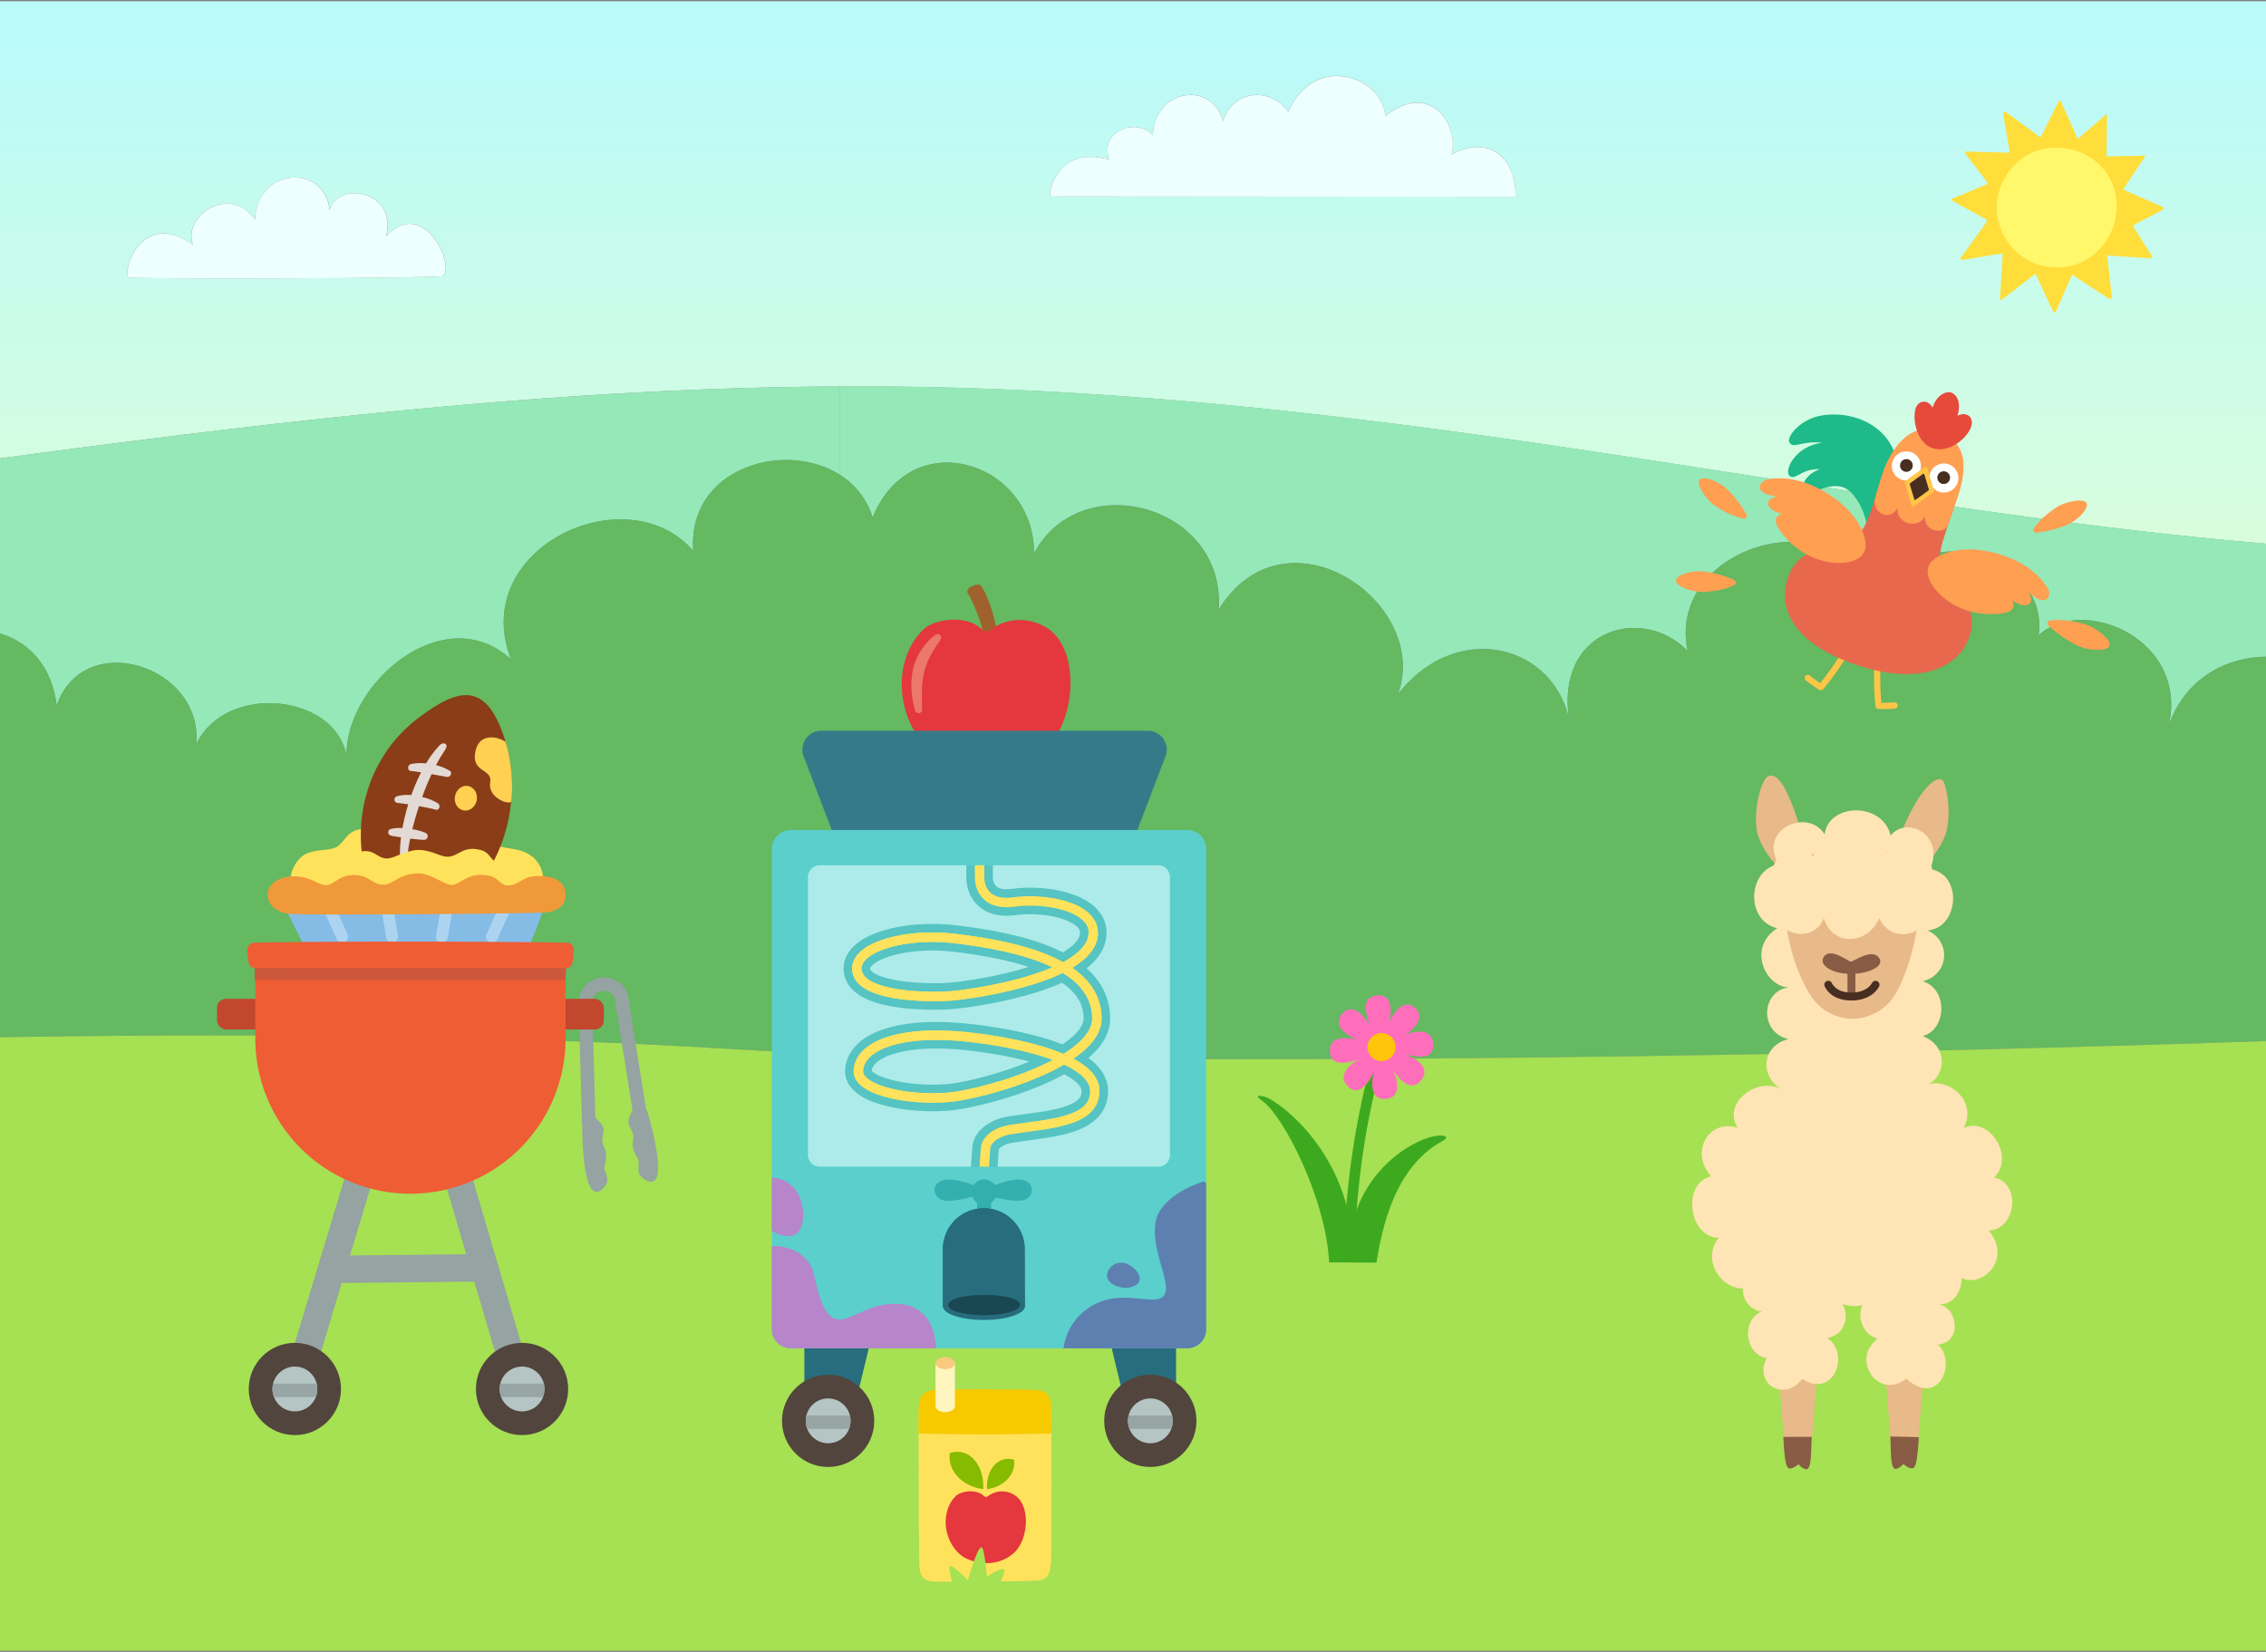 <svg xmlns="http://www.w3.org/2000/svg" xmlns:xlink="http://www.w3.org/1999/xlink" viewBox="0 0 960 700"><rect x="0" y="0" width="960" height="700" fill="#808080" stroke="none"/><defs><style>.cls-1,.cls-42,.cls-43,.cls-53,.cls-54{fill:none;}.cls-2{clip-path:url(#clip-path);}.cls-3{fill:url(#linear-gradient);}.cls-15,.cls-4{fill:#edffff;}.cls-5{fill:#95e8b8;}.cls-6{fill:#90d66b;}.cls-7{fill:#9ae673;}.cls-8{fill:#a6e053;}.cls-9{clip-path:url(#clip-path-2);}.cls-10{fill:url(#linear-gradient-2);}.cls-11{fill:#64b961;}.cls-12{clip-path:url(#clip-path-3);}.cls-13{clip-path:url(#clip-path-4);}.cls-14{fill:url(#linear-gradient-3);}.cls-15,.cls-19,.cls-20,.cls-22,.cls-24,.cls-25,.cls-60,.cls-61{fill-rule:evenodd;}.cls-16{clip-path:url(#clip-path-5);}.cls-17{clip-path:url(#clip-path-6);}.cls-18{fill:#84c462;}.cls-19{fill:#3da91e;}.cls-20{fill:#ff6ebb;}.cls-21{fill:#ffc40c;}.cls-22{fill:#85bce6;}.cls-23{fill:#acd4f1;}.cls-24,.cls-55{fill:#ffe25b;}.cls-25{fill:#ef993a;}.cls-26{fill:#8a3d17;}.cls-27{fill:#e3dad5;}.cls-28{fill:#ffd051;}.cls-29{fill:#95a3a2;}.cls-30{fill:#c2472d;}.cls-31{fill:#ee5d34;}.cls-32{fill:#51453d;}.cls-33{fill:#b4c5c4;}.cls-34{fill:#97a5a4;}.cls-35{fill:#cd573a;}.cls-36{fill:#9f622c;}.cls-37{fill:#e4373e;}.cls-38{fill:#eb7869;}.cls-39{fill:#276d7d;}.cls-40{fill:#367a8a;}.cls-41{fill:#acebe9;}.cls-42{stroke:#55c4c2;stroke-width:11.25px;}.cls-42,.cls-53,.cls-54{stroke-linecap:round;}.cls-42,.cls-43,.cls-53,.cls-54{stroke-miterlimit:10;}.cls-43{stroke:#ffe25b;stroke-width:4px;}.cls-44{fill:#5acfcc;}.cls-45{fill:#b685ca;}.cls-46{fill:#5d80b0;}.cls-47{fill:#33b0ae;}.cls-48{fill:#194752;}.cls-49{fill:#e8b989;}.cls-50{fill:#ffe4b5;}.cls-51{fill:#875b44;}.cls-52{fill:#472e20;}.cls-53{stroke:#875b44;}.cls-53,.cls-54{stroke-width:3.36px;}.cls-54{stroke:#472e20;}.cls-56{fill:#f7ca00;}.cls-57{fill:#fff5be;}.cls-58{fill:#f9c97e;}.cls-59{fill:#86bb00;}.cls-60{fill:#ffde3b;}.cls-61{fill:#fff86b;}.cls-62{fill:#ffc547;}.cls-63{fill:#1eba89;}.cls-64{fill:#e8684d;}.cls-65{fill:#ff9f52;}.cls-66{fill:#e64a3b;}.cls-67{fill:#fff;}</style><clipPath id="clip-path"><rect class="cls-1" x="1010" y="-1" width="960" height="700"/></clipPath><linearGradient id="linear-gradient" x1="1933.96" y1="18.17" x2="1933.96" y2="337.01" gradientUnits="userSpaceOnUse"><stop offset="0" stop-color="#bafaf9"/><stop offset="1" stop-color="#e7ffd0"/></linearGradient><clipPath id="clip-path-2"><rect class="cls-1" y="0.5" width="960" height="700"/></clipPath><linearGradient id="linear-gradient-2" x1="552.98" y1="17.53" x2="552.98" y2="334.12" xlink:href="#linear-gradient"/><clipPath id="clip-path-3"><rect class="cls-1" x="-1010" width="960" height="700"/></clipPath><clipPath id="clip-path-4"><rect class="cls-1" x="-1183.55" y="0.5" width="1998.87" height="699"/></clipPath><linearGradient id="linear-gradient-3" x1="1333.93" y1="18.54" x2="1333.93" y2="335.13" xlink:href="#linear-gradient"/><clipPath id="clip-path-5"><path class="cls-1" d="M172.1,469.78C80,474.17-141.57,239.47-501.3,217.54s-592.23,221.54-866.41,239.09C-1154.94,474.17,172.1,469.78,172.1,469.78Z"/></clipPath><clipPath id="clip-path-6"><path class="cls-1" d="M-12.9,537.39h1441s-427.7-281.3-1061-281.3S-12.9,537.39-12.9,537.39Z"/></clipPath></defs><title>art-farm-screenshots_website</title><g id="Farm_1" data-name="Farm 1"><g class="cls-2"><rect class="cls-1" x="926.81" y="-4.7" width="2014.29" height="4.7"/><path class="cls-3" d="M926.81,23.09c11-.82,21.82,7.17,22.19,17,19.62-15.6,31.82,4.48,28.27,16.37,16.37-8.8,27.8,1.85,27.34,18.07l-77.8-.06V183.56c86.08-10.17,170.24-17.52,255.51-18.13v0c40.26-.22,117.77,4,117.77,4l59.35,5.11s35.34,3.81,52.78,6a6.74,6.74,0,0,1,3,.38c157.28,19.71,302.62,51.76,452.09,56.1,22.45-3.3,46.94-6,73.64-8.09,38.36-3,81.28-4.57,129.26-4.57q7,0,14,0c110.21-12.13,206.72-27.29,297.49-42.11-2.91-53.92-4.55-91.72-5.1-105a8.77,8.77,0,0,1-4.19-2.48c-8.8,6.33-26.59,19-29.91,20.81-.61.33-1.47-.06-.59-1.43,1.11-1.73,13.58-19.35,15.39-21.87s5.2-5.87,7.71-6a33.22,33.22,0,0,1,5.29.25,8.79,8.79,0,0,1,6.54-6.31c-1-10.19-3.33-33.74-3.21-37.67,0-.7.78-1.24,1.53.21.94,1.83,10,21.43,11.25,24.27s2.49,7.44,1.37,9.7a37.39,37.39,0,0,1-3.45,5.24,8.78,8.78,0,0,1,3.13,8.2c9.52,4.29,30.57,13.85,33.87,15.9.59.37.69,1.3-.94,1.22-2.06-.1-23.54-2.08-26.64-2.39s-7.69-1.57-9.09-3.66a31.68,31.68,0,0,1-2.28-4.37c1.4,13.33,5.29,51.18,10.14,103.71,182.94-29.94,343.69-57.91,548.56-55.8V0H926.81ZM2014.87,87.67c3-27.69,29.06-24,32.5-8,15.33-14.65,29.29,1.83,29.06,7.78,23.57-16.71,34.83,9.5,31.81,14.65-.58,1-117.17,2.06-118.32.91C1988.53,101.61,1994,75.54,2014.87,87.67Z"/><path class="cls-4" d="M977.28,56.5c3.55-11.89-8.65-32-28.27-16.37-.37-9.86-11.17-17.86-22.19-17V74.51l77.8.06C1005.08,58.35,993.65,47.69,977.28,56.5Z"/><path class="cls-5" d="M1056.3,213.85A892.64,892.64,0,0,1,1150,203.12q22.12-1.35,43.6-1.39V165.39q-5.66,0-11.32,0c-85.27.6-169.43,8-255.51,18.13V245.3q16.45-5.23,33.45-10A930.63,930.63,0,0,1,1056.3,213.85Z"/><path class="cls-6" d="M1084.28,445c22,.84,43.81,1.91,65.3,3.25,28.92,1.81,70.68,3,121.41,3.7-24-34.9-62.2-83.92-107.7-118.5-75.51-57.39-158.24-85.86-203-98.14q-17,4.75-33.45,10v51.13c9.92,5.7,20.26,12.12,31,19.35C1024.37,360.48,1062.53,407.62,1084.28,445Z"/><path class="cls-7" d="M1084.28,445c-21.76-37.39-59.91-84.53-126.44-129.23-10.77-7.23-21.11-13.65-31-19.35V442.37C978.84,442.32,1032,443,1084.28,445Z"/><path class="cls-8" d="M2511,448.26c-35,0-158.72-5.1-309.92-7.42-50.28-.77-103.59-1.23-157.7-1.11-19.37,0-38.84.16-58.31.37-46.47.5-92.93,1.5-138,3.18q-17,.64-34.21,1.23c-61.48,2.12-124.17,3.83-185.58,5.11-54.58,1.14-108.15,1.94-158.93,2.41-73.36.68-140.91.65-197.36-.08-50.73-.66-92.49-1.89-121.41-3.7-21.49-1.34-43.32-2.41-65.3-3.25-52.25-2-105.44-2.69-157.47-2.64V700.3H2511Z"/></g><g class="cls-9"><path class="cls-1" d="M-265.15,699.5v-.41H-447V700H1553v-.5Z"/><path class="cls-10" d="M-379.06,188.4a4.72,4.72,0,0,1-1.77-.4c-1.25-.44-4.73-1.75-6.23-2.4-1.23-.53-1.59-.86-.86-1.54s35.53-33,38.62-35.95c3.44-3.24,6.4-3.11,10.1,0,1,.86,5.92,5.32,11.88,10.79,0-6.36.11-13.32.29-16.32.08-1.41,1.26-1.93,3.35-2a38.83,38.83,0,0,1,4.47,0c2.22.1,3.26.68,3.33,2,.3,5.42.25,20.71,0,26.75,7.71,7.11,14.44,13.33,14.8,13.71.85.87.66,1.19-.25,1.64-1.19.58-5.54,2.29-7,2.76l-.45.12c.11,10.84.22,29.32.14,45.26C-229.17,225-153.88,215-81.19,205.18c-1.25-51-1.76-86.64-1.92-99.47a8.71,8.71,0,0,1-4.09-2.58c-8.92,6-26.93,18.13-30.28,19.8-.62.31-1.46-.1-.54-1.43,1.16-1.69,14-18.81,15.91-21.27s5.33-5.68,7.83-5.77a33,33,0,0,1,5.25.4,8.7,8.7,0,0,1,4.27-5.22,8.72,8.72,0,0,1,2.41-.86c-.4-5.57-1.06-15.14-1.54-23.28-24.69.15-46.5.06-47-.43-1.38-1.38,4.09-27.27,24.77-15.22,3-27.49,28.86-23.86,32.27-8C-58.64,27.35-44.78,43.71-45,49.61-21.6,33-10.43,59-13.42,64.16c-.3.52-32.79,1.06-63.53,1.29,2,4.79,3.94,9.26,4.46,10.51,1.19,2.85,2.25,7.46,1.08,9.67A37.13,37.13,0,0,1-75,90.73a8.7,8.7,0,0,1,2,2.52A8.69,8.69,0,0,1-72.1,99c9.32,4.53,29.95,14.62,33.16,16.75.58.38.64,1.31-1,1.18-2-.16-23.31-2.75-26.37-3.14s-7.58-1.78-8.91-3.9a31.48,31.48,0,0,1-2.14-4.41c1,12.85,3.61,48.58,6.77,98.3,148.07-20.09,285.57-39.36,426.22-40v0c296.8-1.63,535.07,90.46,798.42,68,154.25-13.16,281.3-33.12,398.92-52.35V75l-22.45,0c-.26-5.57,5.16-19.63,22.45-16.24V0H-447V244q34.3-2,67.52-4.73C-379.58,222.35-379.41,200.3-379.06,188.4ZM1292.12,82.74c3-27.49,28.86-23.86,32.27-8,15.22-14.54,29.09,1.82,28.86,7.73,23.4-16.59,34.58,9.43,31.59,14.54-.57,1-116.34,2-117.48.91C1266,96.58,1271.45,70.7,1292.12,82.74ZM469.82,67.6C465.68,54,483,50.27,488.38,57.32c.77-20.25,25.61-22.85,29.75-6,4.45-14.11,21-14,27.61-4,11.35-25.61,40.49-14.42,41.1,1.84,19.48-15.49,31.6,4.45,28.07,16.26,16.26-8.74,27.61,1.84,27.15,17.94l-197.24-.15C444.55,77.41,450.5,62.23,469.82,67.6Zm-388.14,36C77.29,90.54,98.15,78.27,108,93c1.23-22.7,30.06-23.31,31.64-3.92,3.33-12.65,29.1-8.35,23.93,11,15.6-16.94,29.45,12,24.19,16.89-1,1-133,1.43-133.43.52C51.93,112.22,61.38,89.23,81.68,103.61Z"/><path class="cls-4" d="M642.06,83.4c.46-16.1-10.89-26.69-27.15-17.94,3.53-11.81-8.59-31.75-28.07-16.26-.61-16.26-29.75-27.45-41.1-1.84-6.6-10-23.16-10.12-27.61,4-4.14-16.87-29-14.26-29.75,6C483,50.27,465.68,54,469.82,67.6c-19.33-5.37-25.27,9.81-25,15.64Z"/><path class="cls-4" d="M187.72,117c5.26-4.93-8.59-33.83-24.19-16.89,5.17-19.4-20.6-23.69-23.93-11C138,69.68,109.19,70.3,108,93c-9.82-14.72-30.68-2.45-26.29,10.62-20.3-14.39-29.75,8.61-27.39,13.92C54.69,118.44,186.7,118,187.72,117Z"/><path class="cls-5" d="M-65.65,286.57c6,2.81,10.67,7.33,12.89,13.64l.9.19c2-38.81,69.85-50,75.86-1.43,11.54-33.15,62.3-16.75,59.12,16.44,12.68-26.37,59.18-21.28,63.7,5-.62-30.73,41.27-66.87,69.7-41-18.32-47,49-78.51,77.2-45.94-2.56-35,38.44-47.15,61.92-32.33V163.74c-140.65.64-278.14,19.91-426.22,40C-69,228.3-67.33,256.27-65.65,286.57Z"/><path class="cls-5" d="M355.64,163.71v37.36a32.84,32.84,0,0,1,14.07,18.22c16.28-40.16,68.39-23.88,68.39,15.2,19.54-36.91,81.41-20.62,78.16,23.88,28.22-45.59,90.1-3.26,76,35.82,24.62-31.59,65.53-21.38,72.5,10.68-5.75-38.43,31.18-48.64,50.24-29-9.3-44.67,64-66.38,81.88-21.87,15.74-36.91,71.64-18.45,66.76,15.2,19.37-17.54,64,2.29,55,38.7,14.43-42.62,74.48-35.5,84.16-2.23-2.92-38.64,37.78-55.46,62-27.16-2-36.45,56.65-47,64.79-11.48,9.34-32.08,63.64-33.95,76.5,1.26,71.69-34.24,181-60.14,346.91-65V179.36c-117.63,19.23-244.67,39.2-398.92,52.35C890.72,254.18,652.44,162.08,355.64,163.71Z"/><path class="cls-11" d="M310.6,444.57c112.3,7,419.48,5.28,692.55-4.94,163.74-6.13,346.41-3.16,479.46.21-1.6-34.25-39-55.84-62.13-39.28,16-43.69-36.09-74.63-60.79-42.33,14.93-36.36-38.85-73.81-69.47-39.08,5.43-44.51-56.45-68.93-81.41-34.74a47.4,47.4,0,0,0-2.74-16.11c-12.86-35.21-67.17-33.34-76.5-1.26-8.14-35.55-66.76-25-64.79,11.48-24.22-28.31-64.93-11.48-62,27.16-9.68-33.27-69.73-40.39-84.16,2.23,9-36.4-35.63-56.23-55-38.7,4.88-33.65-51-52.1-66.76-15.2-17.91-44.51-91.18-22.8-81.88,21.87-19.06-19.67-56-9.46-50.24,29-7-32.06-47.88-42.27-72.5-10.68,14.11-39.08-47.76-81.41-76-35.82,3.26-44.51-58.62-60.79-78.16-23.88,0-39.08-52.1-55.36-68.39-15.2a32.84,32.84,0,0,0-14.07-18.22c-23.48-14.81-64.48-2.63-61.92,32.33-28.22-32.57-95.52-1.09-77.2,45.94-28.43-25.85-70.32,10.29-69.7,41-4.53-26.24-51-31.32-63.7-5C86.3,282.22,35.54,265.82,24,299c-6-48.61-73.88-37.38-75.86,1.43,0,1-.07,1.93,0,2.92a23.72,23.72,0,0,0-.86-3.1c-2.21-6.31-6.91-10.83-12.89-13.64A38.4,38.4,0,0,0-79,283.22a50,50,0,0,0-28.33,6.41c-10.81,6.3-18.62,17-17.81,32a47,47,0,0,0,2.17,11.5A33.37,33.37,0,0,0-133,319.23c-8.59-7-20.45-9.9-32.24-9.18-24.74,1.51-49.12,18.93-42,47.49-16.56-17.39-39.36-15.13-53.6-1.88-11,10.19-16.85,26.89-10.92,46.14-35.51-6.5-52.36,17.38-53.91,40.89,30.3.88,52.58,1.48,64.31,1.48v.4C-137,444.31,102.13,431.54,310.6,444.57Z"/><path class="cls-8" d="M1003.15,439.64c-273.07,10.22-580.25,12-692.55,4.94-208.47-13-447.56-.26-572,0h-3.73V699.5H1553V441.77c-21.32-.61-44.94-1.27-70.37-1.92C1349.56,436.48,1166.89,433.51,1003.15,439.64Z"/></g><g class="cls-12"><g class="cls-13"><rect class="cls-14" x="-7005" y="0.51" width="16677.86" height="694.97"/><path id="cloud_3" data-name="cloud 3" class="cls-15" d="M-36.75,123.74c-.27-5.84,5.67-21,25-15.64C-15.89,94.45,1.44,90.77,6.81,97.82c.77-20.25,25.61-22.85,29.75-6,4.45-14.11,21-14,27.61-4,11.35-25.61,40.49-14.42,41.1,1.84,19.48-15.49,31.6,4.45,28.07,16.26,16.26-8.74,27.61,1.84,27.15,17.94Z"/><path id="cloud_2" data-name="cloud 2" class="cls-4" d="M916.87,101.14c5.17-19.4-20.6-23.69-23.93-11-1.58-19.4-30.41-18.78-31.64,3.92-9.82-14.72-30.68-2.45-26.29,10.62-20.3-14.39-29.75,8.61-27.39,13.92.4.9,132.42.43,133.43-.52C946.32,113.1,932.47,84.19,916.87,101.14Z"/><path id="cloud_1" data-name="cloud 1" class="cls-4" d="M739.92,65.17c-.57,1-116.34,2-117.48.91-1.38-1.38,4.09-27.27,24.77-15.22,3-27.49,28.86-23.86,32.27-8,15.22-14.54,29.09,1.82,28.86,7.73C731.74,34,742.91,60.06,739.92,65.17Z"/><path class="cls-5" d="M1221.41,694H-2650V189.56c296.8-1.63,535.07,90.46,798.42,68,570.47-48.66,768.87-190.39,1494.56-44.21C396,365,793,189.56,1221.41,189.56Z"/><path class="cls-5" d="M819.61,141.55c-3.22-2.13-23.84-12.22-33.16-16.75a8.72,8.72,0,0,0-2.87-8.22,37.13,37.13,0,0,0,3.57-5.11c1.17-2.21.11-6.82-1.08-9.67s-9.58-22.56-10.46-24.41c-.7-1.46-1.47-.94-1.51-.25-.24,3.9,1.38,27.33,2.1,37.48a8.73,8.73,0,0,0-6.68,6.08,33,33,0,0,0-5.25-.4c-2.5.09-6,3.32-7.83,5.77s-14.75,19.58-15.91,21.27c-.92,1.34-.08,1.74.54,1.43,3.35-1.67,21.36-13.77,30.28-19.8a8.71,8.71,0,0,0,4.09,2.58c.25,19.71,1.32,93.32,4.63,193.46,0,.57.2.93,1.17.88l11.21-.51c1,0,1.14-.55,1.12-1-5.27-97.49-10.83-173.09-12.35-193.11a31.47,31.47,0,0,0,2.14,4.41c1.33,2.12,5.85,3.5,8.91,3.9s24.33,3,26.37,3.14C820.26,142.86,820.19,141.93,819.61,141.55Z"/><path class="cls-5" d="M542.63,195.24c.3-6,.34-21.33,0-26.75-.07-1.33-1.11-1.91-3.33-2a38.83,38.83,0,0,0-4.47,0c-2.09,0-3.26.57-3.35,2-.18,3-.29,10-.29,16.32-6-5.46-10.85-9.93-11.88-10.79-3.7-3.11-6.66-3.24-10.1,0-3.1,2.92-37.74,35.13-38.62,35.95s-.37,1,.86,1.54c1.5.65,5,2,6.23,2.4a4.72,4.72,0,0,0,1.77.4c-.53,18.2-.65,60.2-.11,71.24l70,.31c.77-11.39.58-53.46.39-72.32l.45-.12c1.45-.46,5.81-2.17,7-2.76.91-.45,1.1-.77.25-1.64C557.07,208.57,550.34,202.35,542.63,195.24Z"/><path class="cls-6" d="M172.1,469.78C80,474.17-141.57,239.47-501.3,217.54s-592.23,221.54-866.41,239.09C-1154.94,474.17,172.1,469.78,172.1,469.78Z"/><g class="cls-16"><path class="cls-7" d="M-279.76,241.66s-125,21.93-234.7,105.29c-77.55,58.94-133.8,160.12-133.8,160.12h-204s63.61-92.13,204-186.44,265.41-94.32,265.41-94.32ZM-102.09,279s-68-43.87-208.38,50.45S-464,529-464,529l243.47-2.19S-234.47,419-156.92,360.11C-47.25,276.76,1,294.31,1,294.31Zm-491.33-72.38s-208.38,0-348.76,94.32S-1201,489.52-1201,489.52h204s76.58-100.41,153.54-160.12c127.22-98.71,337.79-122.83,337.79-122.83Z"/></g><path class="cls-6" d="M-12.9,537.39h1441s-427.7-281.3-1061-281.3S-12.9,537.39-12.9,537.39Z"/><g class="cls-17"><path class="cls-18" d="M906.66,282.41c447.44,97.06,536.27,271.43,536.27,271.43s-314.2,4.94-338.87-1.65c-130-240.17-718.87-301-723.8-301C380.26,251.16,459.22,185.36,906.66,282.41ZM-179,251.16c4.94,0,488.57-47.71,746.83,301,24.68,6.58,315.84,1.65,315.84,1.65S794.8,379.47,347.36,282.41-179,251.16-179,251.16Zm-93.77,51c4.94,0,246.75-54.29,353.68,250,24.68,6.58,338.87,1.65,338.87,1.65S197.66,264.32-116.53,282.41C-573.62,308.74-272.81,302.15-272.81,302.15Z"/></g><path id="background_bushes_1" data-name="background bushes 1" class="cls-11" d="M2279,401.59c16-43.69-36.09-74.63-60.79-42.33,14.93-36.36-38.85-73.81-69.47-39.08,5.43-44.51-56.45-68.93-81.41-34.74-.27-51.29-68.66-53.73-79.24-17.37-8.14-35.55-66.76-25-64.79,11.48-24.22-28.31-64.93-11.48-62,27.16-10-34.29-73.48-40.81-85.36,6.31,13.51-39-33.71-61-53.79-42.77,4.88-33.65-51-52.1-66.76-15.2-17.91-44.51-91.18-22.8-81.88,21.87-19.61-20.24-58.15-8.85-49.63,32.38-4.72-34.71-47.63-46.78-73.1-14.09,14.11-39.08-47.76-81.41-76-35.82,3.26-44.51-58.62-60.79-78.16-23.88,0-39.08-52.1-55.36-68.39-15.2-11.94-38-79.24-30.39-76,14.11-28.22-32.57-95.52-1.09-77.2,45.94-29.75-27-74.23,13.76-69.34,45.24,0-29.85-50.73-36.9-64.06-9.17,3.18-33.19-47.58-49.59-59.12-16.44-6.16-49.81-77.27-36.79-75.9,4.35-7.36-35.93-87.56-22.81-71.08,29.77-15.93-40.81-96.53-24.58-84.32,24.45-29.31-30.78-78.16,0-64.52,44.26-61.05-11.18-67,67.45-34.74,79.59,21.92,0,1765.19-.84,1774.67-.84C2368.32,427.1,2310.52,379.06,2279,401.59Z"/><g id="grass_ground" data-name="grass ground"><path id="grass_ground-2" data-name="grass ground" class="cls-8" d="M597.13,445.18c-59.11,0-385.86-15.18-659.65-4.94-273.07,10.22-580.25,12-692.55,4.94-210.56-13.16-452.38,0-575.75,0V700.11h1928Z"/><path id="grass_ground-3" data-name="grass ground" class="cls-8" d="M2521.36,445.59c-59.11,0-385.86-15.18-659.65-4.94-273.07,10.22-580.25,12-692.55,4.94-210.56-13.16-452.38,0-575.75,0V700.51h1928Z"/></g></g></g><path class="cls-19" d="M583.12,535c2.26-13.54,7.25-40.25,28-51.5,3.16-1.71.85-2.41-1.12-2.32-10.46.47-33.38,14.57-37.38,40.07-5.25-37.5-32.91-55.59-36.75-56.5-4-1-3.79-.15-.78,2,8.53,6.17,26.63,40.79,28,68.19C570.06,534.89,577.2,535.1,583.12,535Z"/><path class="cls-19" d="M573.88,530c.84-30,5.24-59.06,13.28-85.12,1.42-4.61-3.13-5.85-4.35-1.69a347,347,0,0,0-13.43,85.47C569.15,535.22,573.7,536.43,573.88,530Z"/><path class="cls-20" d="M582.17,453.92c-1.15,3.39-2.25,12.62,5.2,11.73s3.72-10.55,2.93-12.19c2,3.3,7.46,10.17,12,4,4.26-5.84-4.34-9.9-7-10.43,2.35-.12,12.34,3.6,11.9-4.55-.39-7.3-8.66-5.6-12.35-3.75,2.35-1.07,10.32-7.4,4.2-12-5.46-4.1-10,5-10.53,6.68.61-2.48,2.61-12.46-5.36-11.59-7.7.83-3.59,10.64-2.76,12.47-1.33-1.81-7.07-10.79-12.15-4.26-4.17,5.36,4.41,9.9,6.92,10.51-3.41-.76-12.3-2.25-11.78,5.23s10.78,3.85,12.33,2.84c-2.73,1.77-9.8,6.85-4.66,11.81C576.6,465.7,581.42,455.94,582.17,453.92Z"/><circle class="cls-21" cx="585.28" cy="443.72" r="5.96" transform="translate(-33.76 48.46) rotate(-4.61)"/><g id="football_pie" data-name="football pie"><g id="pie"><path id="plate" class="cls-22" d="M120.55,383.74c1.15,2.81,8.46,17.64,10,19.69s3.45,4.27,7.19,4.79c7.5,1,70.3.73,76.45,0,3.15-.37,5.52-.94,8.12-4.37s7.6-17.91,8.75-20.73C223.45,383.12,128.78,383.74,120.55,383.74Z"/><path class="cls-23" d="M208.43,399.44a2.5,2.5,0,0,1-2.28-3.53l5.86-13a2.5,2.5,0,0,1,4.56,2.06l-5.86,13A2.5,2.5,0,0,1,208.43,399.44Zm-18.78-2.08,2.42-14.06a2.5,2.5,0,1,0-4.93-.85l-2.42,14.06a2.5,2.5,0,0,0,2,2.89,2.43,2.43,0,0,0,.43,0A2.5,2.5,0,0,0,189.64,397.37Zm-23.05,2a2.5,2.5,0,0,0,2-2.89l-2.42-14.06a2.5,2.5,0,1,0-4.93.85l2.42,14.06a2.5,2.5,0,0,0,2.46,2.07A2.43,2.43,0,0,0,166.59,399.41Zm-20.64-.19a2.5,2.5,0,0,0,1.25-3.31l-5.86-13a2.5,2.5,0,0,0-4.56,2.06l5.86,13a2.49,2.49,0,0,0,3.31,1.25Z"/><path id="topping" class="cls-24" d="M125.55,378.43c-5-8.33.62-15.62,5.21-17.08s6.46-.83,10.42-1.87c4.72-1.24,4.79-7.08,11.46-8.12s11,2.71,15.41,1,2.92-4.37.83-5.62-2.17-2.62,1-3.54c13.75-4,14.19,8.83,19.58,9.37,4.17.42,4-2.92,12.71-.83,5.46,1.3,4.42,6,11,7.29,4.17.83,8.12.83,12.08,3.75s6.67,9.58,3.54,15.21C214.7,381.14,130.55,378.22,125.55,378.43Z"/><path id="pie_crust" data-name="pie crust" class="cls-25" d="M123.36,387.28c-5.61-.45-9.89-3.33-9.89-8.23,0-5.22,6.14-7.71,11-7.71,7.29,0,10.36,3.86,13.75,3.75s5.1-4.09,11.25-4.27c7.29-.21,8,4.21,13.23,4.06,3.65-.1,6.56-4.58,14.06-4.79,5.83-.16,11.25,4.79,14.48,4.9s5.83-4.12,12-4.27c8.64-.21,7.71,4.69,12.29,4.48s5.93-4.41,13.75-4c7.19.42,10.31,3.47,10.31,8.12,0,5-4.75,7.2-9.27,7.39C220.43,387.18,131.17,387.91,123.36,387.28Z"/></g><g id="football"><path class="cls-26" d="M213.74,312.92c8.12,25.33.68,59.46-27.34,75.68-15.11,8.74-23.47,7.29-30.05-13.05-9.2-28.43.48-56,21.06-71.46C194,291.62,205.88,288.42,213.74,312.92Z"/><path class="cls-27" d="M186.39,315.69a42.1,42.1,0,0,0-5.87,7.79,20.47,20.47,0,0,0-6.32.27c-1.8.4-1.51,2.84-.29,2.93.93.07,2.58.3,4.5.61a81.09,81.09,0,0,0-4.15,9.63,17.2,17.2,0,0,0-6.06.48,1.45,1.45,0,0,0,.05,2.82c.92.07,2.66.3,4.71.61a86.15,86.15,0,0,0-2.46,10.07,15.09,15.09,0,0,0-4.94.38,1.45,1.45,0,0,0,.05,2.82c.54.15,2.23.42,4.3.71a54.25,54.25,0,0,0-.37,10.54c.19,2.6,2.78,2.41,2.88,0a63.59,63.59,0,0,1,1.38-10c2.34.28,4.57.51,5.8.54a1.55,1.55,0,0,0,.85-2.88,22.2,22.2,0,0,0-5.76-1.62c.78-3.17,1.74-6.48,2.82-9.78,2.86.51,5.6,1.06,7.07,1.5s2.28-1.84.89-2.74a23.1,23.1,0,0,0-6.61-2.65c1.21-3.34,2.54-6.61,4-9.66,2.52.44,4.94.88,6.4,1.15s2.62-1.72,1.24-2.62a20.13,20.13,0,0,0-5.77-2.35,60.26,60.26,0,0,1,3.72-6.27C190.48,314.87,187.66,314.39,186.39,315.69Z"/><path class="cls-28" d="M214.26,314.52c-1-1.33-10.86-5.44-12.84,3.84s7.36,7.12,6.25,13.22,7.24,9.53,8.83,8.19C217.68,333.34,216.51,321.52,214.26,314.52Z"/><ellipse class="cls-28" cx="198.85" cy="338.21" rx="5.29" ry="4.71" transform="matrix(0.18, -0.98, 0.98, 0.18, -169.88, 472.24)"/></g><g id="pie-2" data-name="pie"><path id="plate-2" data-name="plate" class="cls-22" d="M120.55,383.74c1.15,2.81,8.46,17.64,10,19.69s3.45,4.27,7.19,4.79c7.5,1,70.3.73,76.45,0,3.15-.37,5.52-.94,8.12-4.37s7.6-17.91,8.75-20.73C223.45,383.12,128.78,383.74,120.55,383.74Z"/><path class="cls-23" d="M208.43,399.44a2.5,2.5,0,0,1-2.28-3.53l5.86-13a2.5,2.5,0,0,1,4.56,2.06l-5.86,13A2.5,2.5,0,0,1,208.43,399.44Zm-18.78-2.08,2.42-14.06a2.5,2.5,0,1,0-4.93-.85l-2.42,14.06a2.5,2.5,0,0,0,2,2.89,2.43,2.43,0,0,0,.43,0A2.5,2.5,0,0,0,189.64,397.37Zm-23.05,2a2.5,2.5,0,0,0,2-2.89l-2.42-14.06a2.5,2.5,0,1,0-4.93.85l2.42,14.06a2.5,2.5,0,0,0,2.46,2.07A2.43,2.43,0,0,0,166.59,399.41Zm-20.64-.19a2.5,2.5,0,0,0,1.25-3.31l-5.86-13a2.5,2.5,0,0,0-4.56,2.06l5.86,13a2.49,2.49,0,0,0,3.31,1.25Z"/><path id="topping-2" data-name="topping" class="cls-24" d="M125.55,378.43c-5-8.33-.87-12.53,3.72-14s8,3.46,11.91,2.42c4.72-1.24,5.43-5,12.09-6.08s7,5,13.67,2.33c8.76-3.5,10.75-4.06,19.67-.67,7,2.67,7.92-4.42,16.67-2.33,5.46,1.3,3.37,5,10,6.33,4.17.83,6-1.68,10.68-.33s8.06,6.28,4.94,11.91C214.7,381.14,130.55,378.22,125.55,378.43Z"/><path id="pie_crust-2" data-name="pie crust" class="cls-25" d="M123.36,387.28c-5.61-.45-9.89-3.33-9.89-8.23,0-5.22,6.14-7.71,11-7.71,7.29,0,10.36,3.86,13.75,3.75s5.1-4.09,11.25-4.27c7.29-.21,8,4.21,13.23,4.06,3.65-.1,6.56-4.58,14.06-4.79,5.83-.16,11.25,4.79,14.48,4.9s5.83-4.12,12-4.27c8.64-.21,7.71,4.69,12.29,4.48s5.93-4.41,13.75-4c7.19.42,10.31,3.47,10.31,8.12,0,5-4.75,7.2-9.27,7.39C220.43,387.18,131.17,387.91,123.36,387.28Z"/></g></g><path class="cls-29" d="M252.3,476.58l-5.73.15-1.34-50.52a10.63,10.63,0,0,1,8.93-11.92,11.14,11.14,0,0,1,8.65,2.38,9.3,9.3,0,0,1,3.46,6.68l8.2,51.41-5.66.9-8.26-51.74v-.17a3.62,3.62,0,0,0-1.39-2.66A5.29,5.29,0,0,0,255,420a4.89,4.89,0,0,0-4.1,5.58l0,.18Z"/><path class="cls-29" d="M251.83,473.15l-5.15,2.2s-.53,30.73,6.44,29.69c1.36-.2,3.93-2.47,4.14-4.57.26-2.71-1.23-3.94-1.2-5.78,0-1.42.91-2.49.75-5.64-.11-2.19-1.46-3.73-1.65-5.25s.8-4.25.53-5.65C255.37,476.4,251.83,473.15,251.83,473.15Z"/><path class="cls-29" d="M268.08,470.31l6,.13s9.07,29.37,2.07,30.31c-1.36.18-4.47-1.27-5.25-3.24-1-2.53.09-4.13-.45-5.89-.42-1.36-1.57-2.13-2.29-5.21-.5-2.14.36-4,.12-5.5s-1.95-3.86-2.08-5.27C266.07,473.87,268.08,470.31,268.08,470.31Z"/><rect class="cls-30" x="215.62" y="423.25" width="40.2" height="13" rx="3.82" ry="3.82"/><rect class="cls-30" x="91.95" y="423.25" width="40.2" height="13" rx="3.82" ry="3.82"/><polygon class="cls-29" points="228.13 594.18 216.92 597.32 180.53 473.84 191.74 470.7 228.13 594.18"/><polygon class="cls-29" points="119.03 588.62 131.14 588.99 164.13 479.34 152.92 476.19 119.03 588.62"/><polygon class="cls-29" points="139.26 532.11 139.66 543.74 206.76 543.01 206.35 531.38 139.26 532.11"/><path class="cls-31" d="M108.16,410.34H239.61a0,0,0,0,1,0,0v29.77a65.73,65.73,0,0,1-65.73,65.73h0a65.73,65.73,0,0,1-65.73-65.73V410.34a0,0,0,0,1,0,0Z"/><circle class="cls-32" cx="124.92" cy="588.58" r="19.54"/><circle class="cls-33" cx="124.93" cy="588.58" r="9.5"/><path class="cls-34" d="M115.43,588.58a9.46,9.46,0,0,0,.65,3.42h17.71a9.31,9.31,0,0,0,.36-5.7H115.72A9.49,9.49,0,0,0,115.43,588.58Z"/><circle class="cls-32" cx="221.17" cy="588.58" r="19.54"/><circle class="cls-33" cx="221.18" cy="588.58" r="9.5"/><path class="cls-34" d="M211.68,588.58a9.46,9.46,0,0,0,.65,3.42H230a9.31,9.31,0,0,0,.36-5.7H212A9.49,9.49,0,0,0,211.68,588.58Z"/><path class="cls-31" d="M108.31,410.27c32.56.48,98.52.58,131.2,0a2.88,2.88,0,0,0,3-2.32,25.49,25.49,0,0,0,.49-6.16,2.89,2.89,0,0,0-3-2.32c-34.52-.58-99.39-.68-132.14,0a3,3,0,0,0-3,2.32c-.38,2.13.11,4,.49,6.16A2.93,2.93,0,0,0,108.31,410.27Z"/><path class="cls-35" d="M107.93,410.41c.09,1.52-.14,3.13,0,4.8H239.38c.19-1.59.36-3.14.51-4.64,0-.12,0-.24,0-.36H107.94C107.94,410.28,107.92,410.34,107.93,410.41Z"/><g id="apple"><path class="cls-36" d="M416.64,271.91c.91-5.67-5.79-19.47-6.31-20.05a1.65,1.65,0,0,1-.27-2.1,6,6,0,0,1,4.9-2c2.1.52,8.83,17.85,6.9,24.35Z"/><path class="cls-37" d="M415.69,266.38c1.49,1.36,2.62,1.84,4.43.24,2.89-2.56,12.3-6.76,22.65-1,15.58,8.68,13.22,41.09-.72,52.68-17.58,14.62-39.53,6.65-45.69,1.86-16.79-13.05-19.26-39.81-5.12-53.46C395.85,262.26,409.16,260.38,415.69,266.38Z"/><path class="cls-38" d="M398.41,271.28a49.59,49.59,0,0,0-4.17,6.53,29.41,29.41,0,0,0-2.73,7,40.48,40.48,0,0,0-.92,7.66c-.11,2.64,0,5.31.07,8v0a1.51,1.51,0,0,1-3,.47,38.45,38.45,0,0,1-1.48-8.45,31.1,31.1,0,0,1,.59-8.8,24.65,24.65,0,0,1,3.56-8.25,27,27,0,0,1,2.72-3.48,21.75,21.75,0,0,1,3.33-3,1.51,1.51,0,0,1,2.08,2.13Z"/></g><path class="cls-39" d="M357.28,603.33H344.85c-2.25,0-4.07-2.24-4.07-5V565.66c0-2.76,1.82-5,4.07-5h20.33c2.72,0,4.68,3.22,3.9,6.42l-7.9,32.67A4.28,4.28,0,0,1,357.28,603.33Z"/><path class="cls-39" d="M481.75,603.33h12.43c2.25,0,4.07-2.24,4.07-5V565.66c0-2.76-1.82-5-4.07-5H473.85c-2.72,0-4.68,3.22-3.9,6.42l7.9,32.67A4.28,4.28,0,0,0,481.75,603.33Z"/><circle class="cls-32" cx="350.84" cy="602.08" r="19.54"/><circle class="cls-33" cx="350.85" cy="602.08" r="9.5"/><path class="cls-34" d="M341.35,602.08a9.46,9.46,0,0,0,.65,3.42H359.7a9.31,9.31,0,0,0,.36-5.7H341.64A9.49,9.49,0,0,0,341.35,602.08Z"/><circle class="cls-32" cx="487.34" cy="602.08" r="19.54"/><circle class="cls-33" cx="487.35" cy="602.08" r="9.5"/><path class="cls-34" d="M477.85,602.08a9.46,9.46,0,0,0,.65,3.42H496.2a9.31,9.31,0,0,0,.36-5.7H478.14A9.49,9.49,0,0,0,477.85,602.08Z"/><path class="cls-40" d="M486.31,309.66H347.94a8,8,0,0,0-7.47,10.85l22.88,60a8,8,0,0,0,7.47,5.15h92.6a8,8,0,0,0,7.47-5.15l22.88-60A8,8,0,0,0,486.31,309.66Z"/><rect class="cls-41" x="336.05" y="361.45" width="165.86" height="138.15" rx="4.53" ry="4.53"/><path class="cls-42" d="M416.91,497.67c0-2.75.31-7.28.62-11.07s4.68-7.06,10.85-8c15.21-2.42,35.45-2.83,35.45-16.23,0-15.33-40.43-21.92-58.12-23.33-25-2-41.38,4.1-42.06,14.59C363,463,390,467.33,406.71,464.33c21.61-3.88,58-16.67,58-32.67,0-22.67-31.4-30.57-60.5-34C384,395.29,363,401,363,410.43c0,12.31,31.45,12.3,39.95,11.57,12.75-1.09,60.23-8.68,60.23-26.78,0-10.89-19.85-14.89-33.71-13-11.42,1.53-14.47-5.42-14.47-10.54v-8.72"/><path class="cls-43" d="M416.91,497.67c0-2.75.31-7.28.62-11.07s4.68-7.06,10.85-8c15.21-2.42,35.45-2.83,35.45-16.23,0-15.33-40.43-21.92-58.12-23.33-25-2-41.38,4.1-42.06,14.59C363,463,390,467.33,406.71,464.33c21.61-3.88,58-16.67,58-32.67,0-22.67-31.4-30.57-60.5-34C384,395.29,363,401,363,410.43c0,12.31,31.45,12.3,39.95,11.57,12.75-1.09,60.23-8.68,60.23-26.78,0-10.89-19.85-14.89-33.71-13-11.42,1.53-14.47-5.42-14.47-10.54v-8.72"/><path class="cls-43" d="M463.83,462.33c0-15.33-40.43-21.92-58.12-23.33-25-2-41.38,4.1-42.06,14.59C363,463,390,467.33,406.71,464.33c21.61-3.88,58-16.67,58-32.67,0-22.67-31.4-30.57-60.5-34C384,395.29,363,401,363,410.43c0,12.31,31.45,12.3,39.95,11.57,12.75-1.09,60.23-8.68,60.23-26.78"/><path class="cls-44" d="M503,351.72H335a8,8,0,0,0-8,8V563.33a8,8,0,0,0,8,8H503a8,8,0,0,0,8-8V359.72A8,8,0,0,0,503,351.72Zm-7.33,137.65a5,5,0,0,1-5,5H347.31a5,5,0,0,1-5-5V371.66a5,5,0,0,1,5-5H490.65a5,5,0,0,1,5,5Z"/><path class="cls-45" d="M396.56,571.33H335a8,8,0,0,1-8-8V528c7.65-.17,16.06,3.47,18,12.69,6.42,31.19,14.76,13.73,30.67,12C390.5,551,396,560.12,396.56,571.33Zm-59.68-48.22c3.56-1.76,4.85-9.86,1.28-17.06a12.78,12.78,0,0,0-11.19-7v22.46C330.47,524,334.51,524.28,336.88,523.11Z"/><path class="cls-46" d="M511,501.44v61.89a8,8,0,0,1-8,8H450.55a24.46,24.46,0,0,1,12.39-18.17c12.59-7.19,26,.5,30-4s-5-18-3.5-30.5,20.5-18,20.5-18A2,2,0,0,1,511,501.44ZM469,540c-.4,2.45,2.36,4.95,6.18,5.57s7.23-.85,7.64-3.31-3.09-6.51-6.91-7.13A6.12,6.12,0,0,0,469,540Z"/><path class="cls-47" d="M431.75,499.83c-5.82,0-12.66,3.36-14.91,4.33-1.07-.43-8.26-4.33-15.23-4.33-7.51,0-7.67,9,.17,9,5.21,0,14.82-2.94,15.07-3a43,43,0,0,0,14.64,3C439,508.83,439,499.83,431.75,499.83Z"/><path class="cls-47" d="M422.33,505.16a5.39,5.39,0,1,0-8.37,4.5v8.75h5.95v-8.75A5.38,5.38,0,0,0,422.33,505.16Z"/><path class="cls-39" d="M434.11,529.32A17.32,17.32,0,0,0,416.79,512h0a17.32,17.32,0,0,0-17.32,17.32s0,24.18,0,24.25c0,3.18,7.77,5.76,17.36,5.76s17.36-2.58,17.36-5.76C434.14,553.49,434.11,529.32,434.11,529.32Z"/><path class="cls-48" d="M432.09,553c0,2.38-6.83,4.32-15.24,4.32S401.6,555.43,401.6,553s0-6,0-6l30.63-.56S432.09,551.71,432.09,553Z"/><path class="cls-39" d="M434.11,529.32A17.32,17.32,0,0,0,416.79,512h0a17.32,17.32,0,0,0-17.32,17.32s0,24.18,0,24.25c0,.48,2.23,1.17,2.23-.34,0-2.92,6.58-4.48,15.51-4.48s14.87,1.91,14.94,4,2.05,1.34,2.05.82C434.14,553.49,434.11,529.32,434.11,529.32Z"/><path class="cls-49" d="M761.67,370.07c2.9-1.27,4.74-9.69-1.53-26.78-5.39-14.72-8.7-14.91-10.58-14.57-3.69.67-7.14,16.51-5,24.51S755.72,372.68,761.67,370.07Z"/><path class="cls-49" d="M805.86,369.07c-2.73-1.6-5-8.06,3.24-24.3,7.08-14,12.11-15.41,13.68-14.33,1.86,1.28,4.69,16.24.78,24.88S811.45,372.36,805.86,369.07Z"/><path class="cls-50" d="M800.25,542.61c-5.48,13.32-20.59,14.55-28.65,2.57-6.49,13.54-23.18,12-27.32-1-11.19,7.16-25.07-8.5-16.11-19.69-12.76,0-15.89-23.28-3.13-26-9.4-9.85-1.34-24.62,11.19-20.59-6.77-10.41,8-21.6,18-16.56-9.06-6-7.39-18.46,3.47-21-13-3.13-11.19-21,.45-21.93-10,.17-18.24-16.7-5.23-25.07-13.76-3.36-12.37-24.87.55-27.05-8.73-15.11,12.42-24.17,19.57-12.71,1.58-13.31,24.4-14,27.93.45,7.39-8.73,23,.36,16.7,14.24,14.1,2.18,12.24,25.12-1.19,26a11.23,11.23,0,0,1-1.94,21.49c11.06,3.52,10.05,20.67,0,23.28,10.69,4,10.83,17.29.45,21.49,8.06-5.37,23.36,4.7,17,17.46C842.39,472.79,854,490,844.8,499c11.62,2.24,9.5,21.82-2.25,22.49,10.07,12.09-2.69,24.51-11.64,20C827.1,555,807,559.62,800.25,542.61Z"/><polygon class="cls-49" points="819.97 527.84 812.46 611.42 801.03 611.77 794.66 527.81 819.97 527.84"/><path class="cls-51" d="M812.92,609s-.29,4.83-.54,6.71-.57,6.45-2.26,6.51-3.77-1.87-3.77-1.87-1.7,2.07-3.33,2.12-1.86-4.72-1.94-6.77-.2-7-.2-7Z"/><path class="cls-50" d="M821.2,552.68c8.39,1.34,10.18,16.11-.22,17.12,8.06,6.71.88,27-13.38,14.46-12.41,9.4-23.62-9-12-17-7.85-1.72-10.65-13.83-2.82-18-9.36-1.59-9.56-16.52,1-17.46-4.68-12,10.07-18.46,15.78-7.72,5.15-9.85,22.38-1.34,14.32,9.74C834.63,533.21,832.84,553.58,821.2,552.68Z"/><path class="cls-49" d="M749.48,529.52l6.5,83.1,11.43.48,6.24-82.91S750.14,531.06,749.48,529.52Z"/><path class="cls-51" d="M755.52,608.89s.24,5,.47,6.86.5,6.46,2.19,6.53,3.75-1.83,3.75-1.83,1.71,2.09,3.34,2.16,1.91-4.7,2-6.75.28-7,.28-7Z"/><path class="cls-50" d="M745.46,538.81c-9.74.67-9.4,15.22.9,17-9,3.58-6.95,18.35,2.12,19.69-5.82,11,7.83,18.8,15,8.79,13.36,8.69,20.57-10.61,10.67-17.33,10.07-1.85,9.74-14.94,2.52-18.13,8.06-1.68,8.21-16.81-2-16.65,2.69-10.57-9.06-15.44-15.78-6C749.48,519.79,736.06,531.09,745.46,538.81Z"/><path class="cls-49" d="M784.65,358.53c13,.09,28.63,4.48,28.63,21.49,0,18.15-7.17,38-12.1,43.82A21.63,21.63,0,0,1,785,431.7a21.06,21.06,0,0,1-17-8.58c-4.77-6.41-11.93-22.71-11.93-41.81C756.13,362.78,773.19,358.45,784.65,358.53Z"/><circle class="cls-52" cx="800.12" cy="383.85" r="6" transform="translate(410.8 1181.32) rotate(-89.61)"/><circle class="cls-52" cx="768.79" cy="383.85" r="6" transform="translate(379.69 1149.99) rotate(-89.61)"/><path class="cls-51" d="M772.63,405.52c-2.25,3.5,3.74,7.11,11.2,7.16s15.12-3.15,12.09-7-10.64,1.8-11.79,1.79S775.43,401.16,772.63,405.52Z"/><line class="cls-53" x1="784.37" y1="410.9" x2="784.37" y2="420.74"/><path class="cls-54" d="M774.56,417.28s1.9,5,9.74,5c8.06,0,10.28-5,10.28-5"/><path class="cls-50" d="M753.95,379.35c-7.83,14.77,13.43,23.05,18.73,9.73,3.69,12.09,18.46,11.41,23.5,0,5.83,13,25.81,6.16,20.21-10.4,8.06-13.88-6-26.41-17-17.37-.84-12.55-27.49-16-31.07,1.48C755.07,354.73,745.22,369.05,753.95,379.35Z"/><g id="apple_juice_box" data-name="apple juice box"><g id="box"><path class="cls-55" d="M389.3,595.55c.11-3.1,55.75-5,56-.48.22,4.11.29,64.35,0,67-.48,4.29-1.19,7.15-5.24,7.62-4.32.51-40.25.73-44.56.48-4.05-.24-5.72-1.91-6-6.67C389.22,657,389.06,602.22,389.3,595.55Z"/><path class="cls-56" d="M395,589.12c-4.27.49-5.61,3.33-5.72,6.43-.06,1.61-.09,6-.11,11.87,13.84.52,42,.53,56.23,0,0-6.55-.08-11.32-.13-12.38-.24-4.53-3.1-5.7-5.6-6C436.24,588.76,401.21,588.4,395,589.12Z"/></g><g id="straw"><path class="cls-57" d="M404.57,595.6c0,3.69-8.22,3.81-8.22,0V577.41h8.22Z"/><ellipse class="cls-58" cx="400.46" cy="577.59" rx="4.11" ry="2.59"/></g><g id="apple-2" data-name="apple"><path class="cls-37" d="M416.63,633.74c.71.65,1.25.87,2.11.11a9.75,9.75,0,0,1,10.77-.49c7.41,4.12,6.31,19.53-.31,25-8.35,7-18.79,3.19-21.72.92-8-6.19-9.18-18.92-2.47-25.41C407.19,631.8,413.52,630.89,416.63,633.74Z"/><path class="cls-59" d="M418.11,631c-.36-8.19,4.68-14.47,11.52-12.43C430.53,625.45,424.25,630.37,418.11,631Zm-1.53,0c.44-10.1-5.77-17.85-14.21-15.33C401.26,624.18,409,630.25,416.58,631Z"/></g></g><path class="cls-8" d="M405,676s-3.69-11.38-2.6-12.29,7.66,5.93,7.66,5.93,3.86-14.08,5.78-14c1.25,0,2.27,12.55,2.27,12.55s6.32-4.54,7.42-3c.72,1-4.77,11.28-4.77,11.28Z"/><g id="sun"><path class="cls-60" d="M850.71,64.74a.63.63,0,0,0,.66-.86c-.22-.85-2.6-14.71-2.7-15.71s.68-1,1.07-.73,14,10.18,14.29,10.5.67.27.87-.41c.13-.46,6.82-13.74,7-14.17s.94-1.16,1.36-.1c.31.79,6.41,14.28,6.68,15s.59.47,1,.07,10.47-9.11,10.86-9.46.86-.35.86.18-.26,16.08-.21,16.54.15.78.74.72,14.53-.33,14.9-.37.93.08.36.89-8,11.89-8.42,12.6-.58.77.07,1.14,16,7,16.4,7.27.48.46,0,.84c-.7.51-10.94,5.8-11.73,6.25-1,.59-1.22.68-.83,1.32s7.1,11.35,7.4,11.78c.76,1.11.59,1.44-.87,1.37-1,0-16.49-1.07-17.08-1.12s-.7.26-.63.73c.14.91,1.69,14.61,1.8,15.54.28,2.22-.34,2.39-1.21,1.89s-14.25-9.19-14.63-9.5-.78-.74-1.16.12-6.32,14.37-6.5,14.84c-.29.75-.75.95-1.34-.17s-6.43-13.73-6.81-14.53-.34-1.4-1.1-.85-13.19,10.32-13.9,10.75c-.45.27-.67-.22-.61-.82s1.09-17.48,1.14-18.18-.3-.72-.94-.61-15.54,2.59-16.24,2.67c-.87.09-.8-.93-.32-1.38s10-13.71,10.31-14.29c.54-.88.76-1.14.2-1.49s-13.93-7.65-14.45-8-.13-.7.3-.91,13.77-5.77,14.23-5.94.71-.41.3-1-8.71-11.29-9.14-12-.32-.88.39-.92C834,64.24,849.64,64.64,850.71,64.74Z"/><path class="cls-61" d="M896.68,86c.64,14.05-9.28,25.82-22.59,27.21a25.51,25.51,0,0,1-28-22.68c-1.44-13.18,8.4-26.49,22.41-27.84C882.7,61.33,896,71.1,896.68,86Z"/></g><g id="legs"><path class="cls-62" d="M795.84,300.44a1.34,1.34,0,0,1-1.26-1.15A114.84,114.84,0,0,1,794,283a1.29,1.29,0,0,1,1.37-1.27,1.32,1.32,0,0,1,1.27,1.37,117.94,117.94,0,0,0,.41,14.72c2,0,3.85-.09,5.53-.19a1.32,1.32,0,0,1,1.39,1.24,1.35,1.35,0,0,1-1.24,1.39A66.44,66.44,0,0,1,795.84,300.44Z"/><path class="cls-62" d="M770.69,292.31a1.34,1.34,0,0,0,1.69-.25,114.84,114.84,0,0,0,9.54-13.22,1.29,1.29,0,0,0-.43-1.82,1.32,1.32,0,0,0-1.82.43,117.94,117.94,0,0,1-8.53,12c-1.65-1.09-3.15-2.22-4.49-3.23a1.32,1.32,0,0,0-1.85.25,1.35,1.35,0,0,0,.25,1.85A66.45,66.45,0,0,0,770.69,292.31Z"/></g><path class="cls-63" d="M807,238.13c-.33-22.54.53-42.31-8.11-52.85-7.45-9.08-20.23-11-28.91-8.85-7.82,2-13.17,8.81-11.92,11,1.69,3,5-.75,14,.15-11.52,1.36-16.4,11.93-13.9,14.08s4.83-3.18,12.88-2.86c-7.23,2.55-8.81,9.08-5.95,10.16s12.64-7.29,19.48.09c6.23,6.72,7.67,17.12,8.26,30.3.47,10.61,5.53,14.76,9,12.53S807.12,246.09,807,238.13Z"/><path class="cls-64" d="M819.92,182.63c12.08,4,14.29,12.9,9.43,27.77s-9.9,26.34-6.93,32.19,16.61,12.89,12.05,26.83-21.52,21-47.08,12.63-34.76-22.68-30-37.09,19.72-12.32,26.81-15.92,9-15,13.59-29C800.66,191.8,808.77,179,819.92,182.63Z"/><path class="cls-65" d="M819.92,182.63c12.08,4,14.45,12.44,9.58,27.31-1.46,4.46-2.95,8.65-4.23,12.5-1.7,4.46-10.52,2.73-9.71-3.69-3.1,5.93-12.66,2.93-11.54-3.64-3.29,6.12-10.92,2.34-9.73-3.82,1.07-3.28,2-6.91,3.3-10.75C800.8,190.78,808.77,179,819.92,182.63Z"/><path class="cls-66" d="M818.7,189.9c6.43,2.1,13.69-3.23,16-8.14s-1.64-7.64-5.4-5.58c1.78-5.86-.51-9.11-2.65-9.81s-6.15.88-7.93,6.35c-1.78-3.54-6.38-3.47-7.32,1C810.22,179.22,812.71,187.94,818.7,189.9Z"/><path class="cls-65" d="M789.68,234.13c-2.83,5.24-13.44,5.78-22.26,1.81A32.56,32.56,0,0,1,757,228.38c-2-2.33-8.24-8.69-1.88-10.77-7.13-1-8.33-6.78-1.51-7.29-10.75-.59-8.71-6-5.3-7,1.48-.42,14.48-3.5,30.64,9.14C788,219.52,792.12,229.61,789.68,234.13Z"/><path class="cls-65" d="M817,240.12c-1.94,5.63,4.86,13.8,13.76,17.59a32.56,32.56,0,0,0,12.59,2.52c3.06-.12,12,.16,9.2-5.92,5.6,4.54,10.63,1.53,6.39-3.84,7.72,7.5,10.35,2.31,8.74-.85-.69-1.37-7.24-13-27.49-16.33C828.84,231.43,818.66,235.27,817,240.12Z"/><circle class="cls-67" cx="807.66" cy="197.46" r="6.17" transform="translate(368.91 903.72) rotate(-71.89)"/><circle class="cls-52" cx="807.67" cy="197.25" r="2.7" transform="translate(369.12 903.59) rotate(-71.89)"/><circle class="cls-67" cx="823.53" cy="202.57" r="6.17" transform="translate(374.99 922.32) rotate(-71.89)"/><circle class="cls-52" cx="823.47" cy="202.42" r="2.7" transform="translate(375.1 922.16) rotate(-71.89)"/><path class="cls-62" d="M819.3,207.83l-2.9-9.7a.57.57,0,0,0-.88-.3l-8.29,6a.71.71,0,0,0-.27.82l2.9,9.7a.57.57,0,0,0,.88.3l8.29-6A.65.65,0,0,0,819.3,207.83Z"/><path class="cls-52" d="M817.14,207.28,815.25,201a.37.37,0,0,0-.57-.19l-5.4,3.93a.51.51,0,0,0-.18.53l1.89,6.32a.37.37,0,0,0,.57.19l5.4-3.93A.44.44,0,0,0,817.14,207.28Z"/><path class="cls-65" d="M867.81,265.06a1.26,1.26,0,0,1,.74-2.16c2.48-.27,6.79-.51,14.1,1.42,5,1.32,11.75,6.56,11.07,9.16s-8.78,2.53-13.87-.09A49.91,49.91,0,0,1,867.81,265.06Z"/><path class="cls-65" d="M862.61,225.72a1.15,1.15,0,0,1-1-1.81c1.3-1.86,3.72-4.95,9.42-8.78,3.9-2.62,11.53-4.09,12.89-2.08s-3.53,7.51-8.38,9.42A45.37,45.37,0,0,1,862.61,225.72Z"/><path class="cls-65" d="M739.93,218.11a1.15,1.15,0,0,1-1.26,1.66c-2.22-.47-6-1.49-11.77-5.24-3.94-2.56-8.28-9-7-11.05s8.3.31,11.95,4A45.37,45.37,0,0,1,739.93,218.11Z"/><path class="cls-65" d="M734.81,245.83a1.15,1.15,0,0,1,0,2.08c-2.05,1-5.69,2.43-12.55,2.91-4.69.33-12-2.2-12.21-4.63s6.81-4.75,12-4A45.37,45.37,0,0,1,734.81,245.83Z"/></g></svg>